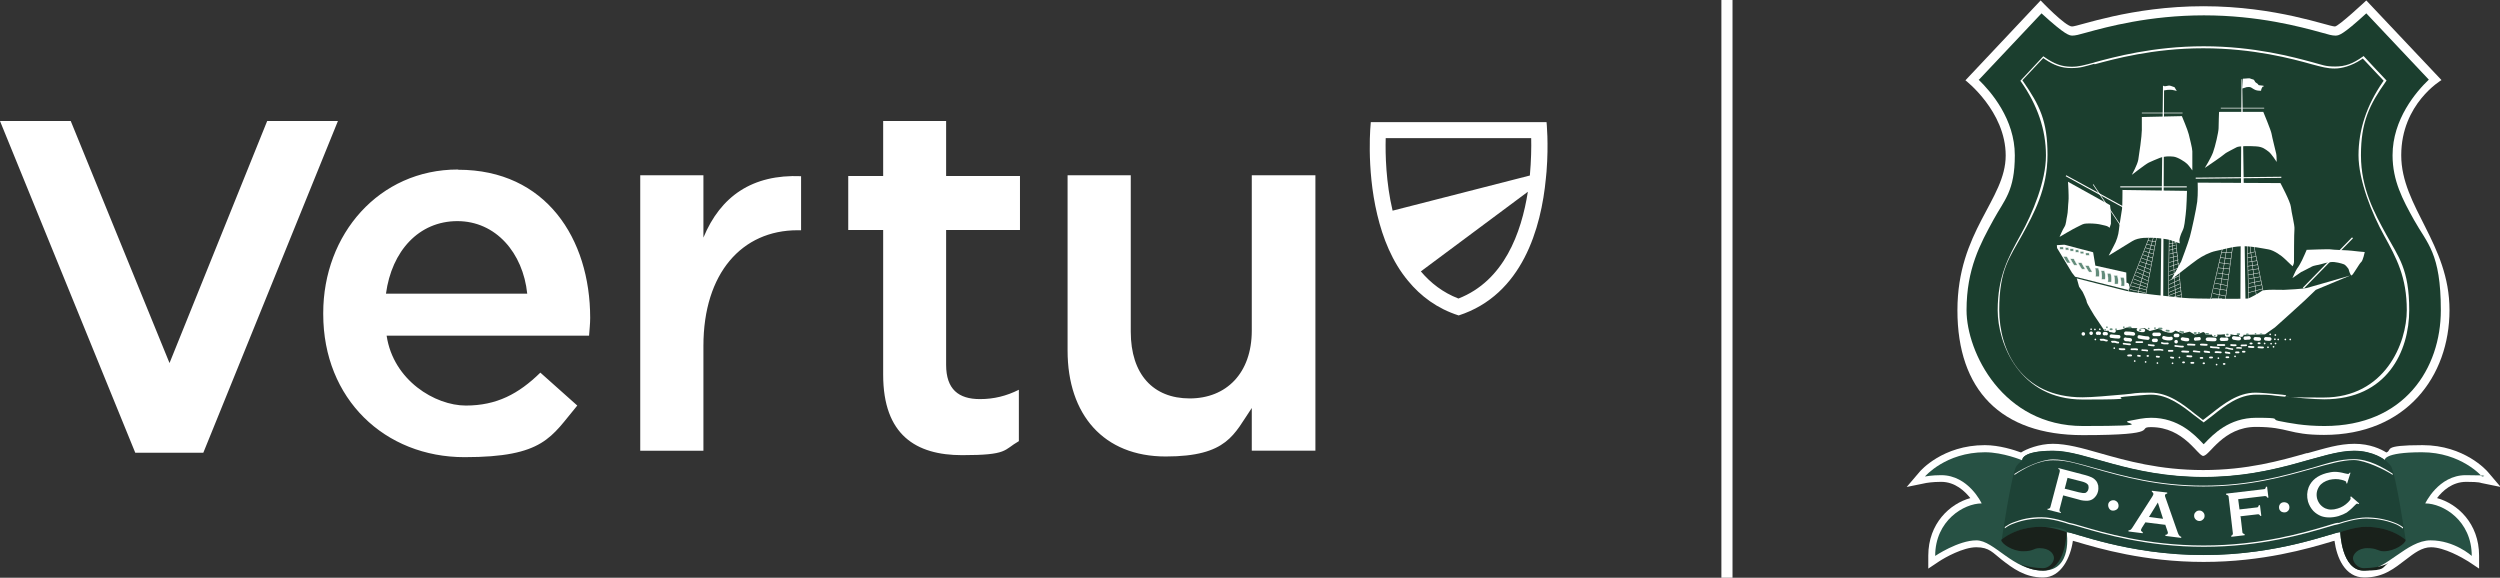 <?xml version="1.0" encoding="UTF-8"?>
<svg id="Layer_1" xmlns="http://www.w3.org/2000/svg" version="1.1" viewBox="0 0 1123.8 259.7">
  <rect x="0" y="0" width="1123.8" height="259.7" fill="#333333" stroke="none"/>
  <!-- Generator: Adobe Illustrator 29.3.1, SVG Export Plug-In . SVG Version: 2.1.0 Build 151)  -->
  <defs>
    <style>
      .st0, .st1 {
        fill: #fff;
      }

      .st0, .st2 {
        fill-rule: evenodd;
      }

      .st3 {
        stroke-miterlimit: 10;
        stroke-width: 5px;
      }

      .st3, .st4, .st5, .st6, .st7, .st8 {
        fill: none;
        stroke: #fff;
      }

      .st4 {
        stroke-width: .3px;
      }

      .st4, .st5, .st6, .st7 {
        stroke-miterlimit: 2.6;
      }

      .st5 {
        stroke-width: .2px;
      }

      .st6 {
        stroke-width: .5px;
      }

      .st9 {
        fill: #19211b;
      }

      .st7 {
        stroke-width: .6px;
      }

      .st10 {
        fill: #1d4236;
      }

      .st2 {
        fill: #638c7b;
      }

      .st8 {
        stroke-linejoin: round;
        stroke-width: .2px;
      }

      .st11 {
        fill: #1b3e2e;
      }

      .st12 {
        fill: #275144;
      }
    </style>
  </defs>
  <g>
    <path class="st1" d="M120.1,54.4l-43.9,108.8L31.8,54.4H0l60.8,149.1h30.6l60.5-149.1h-31.8ZM205.8,76.2c-35.4,0-60.5,29.1-60.5,64.5v.5c0,38.2,27.7,64.3,63.5,64.3s38.9-9.1,50.7-23.2l-16.6-14.8c-9.8,9.6-19.7,14.8-33.5,14.8s-32.6-11.3-35.6-31.4h91c.2-2.8.5-5.4.5-8,0-35.6-19.9-66.6-59.3-66.6ZM173.5,132c2.6-19.2,14.8-32.6,32.1-32.6s29.5,14.3,31.4,32.6h-63.5ZM316.2,106.7v-27.9h-28.4v123.8h28.4v-47.1c0-32.8,17.4-52,42.3-52h1.6v-24.3c-21.9-.9-36.2,9-43.9,27.6ZM562.7,148.6c0,19.2-11.5,30.5-27.9,30.5s-26.5-10.8-26.5-30v-70.3h-28.4v78.8c0,28.8,16.2,47.6,44.1,47.6s30.7-10.1,38.7-21.8v19.2h28.6v-123.8h-28.6v69.9ZM425.3,54.4h-28.3v24.7h-15.7v24.3h15.7v65c0,27.1,14.7,36.2,35.5,36.2s18.5-2.3,25.5-6.3v-23.1c-5.6,2.8-11.2,4.2-17.5,4.2-9.6,0-15.2-4.4-15.2-15.4v-60.6h33.2v-24.3h-33.2v-24.7Z"/>
    <path class="st1" d="M695.1,54.9h-78.9s-2.2,20.3,2.9,41.6c2.5,10.5,6.7,21.2,13.9,29.8,5.6,6.8,13,12.4,22.7,15.5,28.7-9.3,37.1-39.4,39.2-61.6.1-1.1.2-2.1.3-3.1,1-12.7,0-22.2,0-22.2ZM655.6,134.2c-7-2.7-12.5-7-16.9-12.2l48.1-35.8c-2.9,18.5-10.7,40-31.2,48ZM687.7,78.9l-61.7,15.8c-3-12.7-3.3-25.2-3.1-32.6h65.4c.1,4.2,0,10.2-.6,16.8Z"/>
  </g>
  <g>
    <path class="st1" d="M990.5,204.9c2.7,0,8.8-13,23.6-13s14.5,3.6,30.6,3.6c36.9,0,56.4-26.3,56.4-56.1s-21.7-46.4-21.7-69.6,18.1-33.8,18.1-33.8L1063.7.2s-12.5,11.7-14.1,11.7c-3,0-26.3-9.1-59.1-9.1s-56.1,9.1-59.1,9.1-14.1-11.7-14.1-11.7l-33.8,35.9s18.1,13.9,18.1,33.8-21.7,33.9-21.7,69.6,19.4,56.1,56.4,56.1,23.5-3.6,30.6-3.6c14.9,0,21,13,23.6,13Z"/>
    <path class="st11" d="M889.4,35.8c5.6,5.4,16.3,17.8,16.3,34s-4.7,20-9.6,29c-5.9,10.8-12.1,22-12.1,40.7s16.2,52,52.3,52,15.6-1.3,20.7-2.3c3.6-.7,6.7-1.4,10-1.4,12.2,0,19.4,7.5,23.2,11.5,0,0,.3.3.4.4.2-.2.4-.4.4-.4,3.8-4,11-11.5,23.2-11.5s6.4.6,10,1.4c5.1,1,11.4,2.3,20.7,2.3,36.1,0,52.3-26.1,52.3-52s-6.1-29.9-12.1-40.7c-5-9-9.6-17.5-9.6-29,0-16.2,10.6-28.6,16.3-34-4.4-4.7-23.8-25.3-28.1-29.8-10.8,9.9-12.4,10-13.9,10s-2.9-.4-6.4-1.4c-9.1-2.5-28.2-7.7-52.7-7.7s-43.6,5.2-52.7,7.7c-3.5,1-5.1,1.4-6.4,1.4s-3.1-.1-13.9-10c-4.3,4.5-23.6,25.1-28.1,29.8Z"/>
    <path class="st1" d="M941.4,28.1h0c-4.5,1.2-6.9,1.9-10.1,1.9-4.5,0-7.8-1.2-12.5-4.5,0,0-.2-.1-.3-.2-1,1.1-9.4,10-10.3,11,0,.1.2.3.2.3,7.5,10.6,11.3,21.8,11.3,33.3s-6,26-11.4,35.7c-5.6,10.1-10.3,18.8-10.3,33.9s10,40.1,38.2,40.1,12.1-.7,18.9-1.3c5.1-.4,9.8-.9,11.8-.9,7.7,0,14.1,5.1,19.2,9.1,0,0,3.5,2.6,4.5,3.4,0,0,.1-.1.1-.1l4.3-3.3c5.1-4.1,11.4-9.1,19.2-9.1s6.7.4,11.6.8c6.9.6,14.5,1.3,19,1.3,28.2,0,38.2-21.6,38.2-40.1s-4.8-23.8-10.3-33.9c-5.3-9.7-11.4-20.7-11.4-35.7s3.8-22.7,11.3-33.3c0,0,.1-.2.2-.3-1-1-9.3-9.9-10.3-11-.1,0-.3.2-.3.2-4.6,3.3-8,4.5-12.5,4.5s-5.6-.7-10.1-1.9c-8.5-2.3-26.3-7.2-49-7.2s-40.5,4.9-49,7.2ZM941.6,28.9h0c8.5-2.3,26.2-7.2,48.8-7.2s40.3,4.8,48.8,7.2c4.5,1.2,7,1.9,10.3,1.9s7.6-1.2,11.9-4l.7-.5,9.4,10-.5.7c-7.2,10.5-10.8,21.5-10.8,32.8s6.1,26.4,11.5,36.1c5.5,10,10.2,18.6,10.2,33.5s-9.8,39.3-37.4,39.3-12-.7-18.7-1.3c-5.3-.5-9.8-.9-11.9-.9-8,0-14.5,5.2-19.7,9.3,0,0-3.9,3-3.9,3l-3.9-3c-5.2-4.2-11.7-9.3-19.7-9.3s-6.5.4-11.7.8c-6.9.6-14.5,1.3-18.9,1.3-27.6,0-37.4-21.2-37.4-39.3s4.7-23.5,10.2-33.5c5.4-9.8,11.5-20.9,11.5-36.2s-3.6-22.3-10.8-32.8l-.5-.7,9.4-10,.7.5c4.3,2.9,7.7,4,11.9,4s5.8-.7,10.3-1.9Z"/>
    <path class="st1" d="M1036.9,203.7c-11.9,3.4-26.8,7.6-46.5,7.6s-34.5-4.2-46.5-7.6c-8-2.3-14.9-4.2-21.1-4.2s-12,2.4-14.3,3.9c-3-1.1-9.7-3.3-16.3-3.3-18.9,0-28.9,11.5-29.3,12l-5.8,6.8,8.8-1.8s2.7-.5,6.7-.5c6.3,0,10.6,4.2,13.1,7.3-9.1,2.5-18.9,11.3-18.9,25.9v5.8l4.8-3.2c2.7-1.8,10.9-6.4,16.8-6.4s7.5,2.6,11.4,5.6c4.9,3.8,10.4,8,18.6,8s12.4-9.2,13.4-16.5c.6.2,1.2.3,1.8.5,9.8,2.9,30.3,9,57,9s47.2-6.1,57-9c.6-.2,1.2-.4,1.8-.5,1,7.4,4.6,16.5,13.4,16.5s13.7-4.3,18.6-8c3.9-3,7.3-5.6,11.4-5.6,5.9,0,14.1,4.7,16.8,6.4l4.8,3.2v-5.8c0-14.6-9.8-23.4-18.9-25.9,2.4-3.2,6.8-7.3,13.1-7.3s6.6.5,6.7.5l8.8,1.8-5.8-6.8c-.4-.5-10.5-12-29.3-12s-13.3,2.2-16.3,3.3c-2.4-1.5-7.3-3.9-14.3-3.9s-13.1,2-21.1,4.2Z"/>
    <path class="st12" d="M990.5,249.5c34.2,0,58.4-10.3,61.5-10.3,0,0,.5,17.3,10.6,17.3s19.2-13.6,30-13.6,18.5,7,18.5,7c0-16-13-23.6-20.9-23.6,0,0,5.9-12.7,18.2-12.7s7.3.6,7.3.6c0,0-9.3-10.9-27-10.9s-16.7,3.6-16.7,3.6c0,0-5-4.2-13.9-4.2-14.5,0-34.3,11.8-67.6,11.8s-53.1-11.8-67.6-11.8-13.9,4.2-13.9,4.2c0,0-8.6-3.6-16.7-3.6-17.7,0-27,10.9-27,10.9,0,0,3-.6,7.3-.6,12.3,0,18.2,12.7,18.2,12.7-8,0-20.9,7.7-20.9,23.6,0,0,10.4-7,18.5-7s16.5,13.6,30,13.6,10.6-17.3,10.6-17.3c3.1,0,27.4,10.3,61.5,10.3Z"/>
    <path class="st10" d="M990.5,249.5c34.2,0,58.4-10.3,61.5-10.3,0,0,6.6-2.4,11.4-2.4,11.8,0,18,5.9,18,5.9,0,0-4.3-29.2-6.6-33.2-1.4-1.7-2.7-2.7-2.7-2.7,0,0-5-4.2-13.9-4.2-14.5,0-34.3,11.8-67.6,11.8s-53.1-11.8-67.6-11.8-13.9,4.2-13.9,4.2c0,0-1.3,1-2.7,2.7-2.3,4-6.6,33.2-6.6,33.2,0,0,6.1-5.9,18-5.9s11.4,2.4,11.4,2.4c3.1,0,27.4,10.3,61.5,10.3Z"/>
    <path class="st1" d="M1038.9,210.4h0c-12.4,3.5-27.8,7.9-48.4,7.9s-36-4.4-48.4-7.8c-7.9-2.2-14-4-19.2-4s-13,3.7-17.3,6.5c0,.1,0,.3-.2.6,4.4-3,10.9-6.7,17.5-6.7s11.3,1.7,19.1,3.9c12.4,3.5,27.8,7.9,48.5,7.9s36.1-4.4,48.5-7.9c7.8-2.2,14-4,19.1-4s14.4,4.6,17.5,6.7c0-.3-.1-.5-.1-.6-4.3-2.8-10.7-6.5-17.3-6.5s-11.4,1.7-19.2,4Z"/>
    <path class="st1" d="M1051,235h0s0,0,0,0c-1.1.1-2.6.6-5.5,1.5-9.5,2.8-29.2,8.7-54.9,8.7s-45.4-5.9-54.9-8.7c-2.9-.9-4.5-1.3-5.7-1.5-.8-.3-7.2-2.5-12.3-2.5s-8.7.8-12.6,2.3c-1.4.5-2.6,1.2-3.9,2.1,0,.1,0,.3,0,.6,1.3-1,2.6-1.7,4.1-2.2,3.9-1.5,8.1-2.2,12.5-2.2s10.6,1.9,12.2,2.5c1.2.2,2.7.6,5.7,1.5,9.5,2.8,29.3,8.7,55,8.7s45.5-5.9,55-8.7c2.9-.9,4.5-1.3,5.6-1.5,2.7-.9,8-2.5,12.3-2.5s8.6.7,12.5,2.2c1.5.5,2.8,1.3,4.1,2.3,0-.3,0-.5,0-.6-1.2-.9-2.5-1.6-3.9-2.1-3.9-1.5-8.2-2.3-12.6-2.3s-10.7,1.9-12.4,2.5Z"/>
    <path class="st9" d="M899.6,242.7c0,1.6,4.9,5.1,9.8,5.1s4.6-1.4,7.4-1.4c4.5,0,6.5,2.5,6.5,4.5s-2.3,4.5-4.9,4.5-8.3-.6-11.1-2.3c3.2,1.9,6.7,3.4,11.1,3.4,10.2,0,10.6-17.3,10.6-17.3,0,0-6.6-2.4-11.4-2.4-11.8,0-18,5.9-18,5.9Z"/>
    <path class="st9" d="M1063.4,236.8c-4.8,0-11.4,2.4-11.4,2.4,0,0,.5,17.3,10.6,17.3s7.9-1.4,11.1-3.4c-2.8,1.7-8,2.3-11.1,2.3s-4.9-2.9-4.9-4.5,2-4.5,6.5-4.5,4.5,1.4,7.4,1.4c4.9,0,9.8-3.5,9.8-5.1,0,0-6.1-5.9-18-5.9Z"/>
    <g>
      <path class="st1" d="M927.4,222.8l-1.6,6.2c0,.3,0,.5,0,.7,0,.2.3.4.6.5v.4c-.1,0-6-1.5-6-1.5v-.4c.5,0,.7,0,.9-.2.2-.1.3-.3.4-.6l4.2-15.9c0-.3,0-.5,0-.7,0-.2-.3-.4-.6-.5v-.4c.1,0,11.8,3.1,11.8,3.1,1.4.4,2.4.7,3.2,1.1.8.4,1.4.9,1.9,1.5.5.6.8,1.4,1,2.2.1.9.1,1.8-.1,2.6-.3,1.3-1,2.3-1.9,3.1-.8.7-1.7,1-2.8,1.1-1.1,0-2.5,0-4.2-.6l-6.7-1.8ZM928.2,219.7l6.3,1.6c1.2.3,2.2.4,2.7.3.4,0,.7-.3,1-.6.3-.3.5-.7.6-1.2.1-.5.1-.9,0-1.3,0-.4-.3-.8-.6-1-.4-.4-1.3-.8-2.5-1.1l-6.3-1.6-1.3,5Z"/>
      <path class="st1" d="M950.5,224.9c.6.2,1.1.5,1.5,1.1.3.6.4,1.1.3,1.8-.1.6-.5,1.1-1.1,1.4-.6.3-1.1.4-1.8.3-.6-.1-1.1-.5-1.4-1.1-.3-.6-.4-1.1-.3-1.8.1-.6.5-1.1,1-1.4.5-.3,1.1-.4,1.8-.3Z"/>
      <path class="st1" d="M973.2,235.9l-8.8-1.1-1.6,2.5c-.2.4-.3.6-.4.9,0,.4.2.7.8,1v.5c0,0-6.4-.8-6.4-.8v-.5c.4,0,.7-.1,1-.3.2-.2.5-.5.8-1l8.9-13.9c.3-.4.4-.8.5-1.1,0-.4-.2-.8-.7-1v-.5c0,0,6.9.8,6.9.8v.5c-.6,0-.9.3-1,.7,0,.3,0,.6.2,1l5.5,15.7c.2.7.5,1.1.7,1.4.2.3.5.5.9.6v.5c0,0-7.1-.9-7.1-.9v-.5c.7,0,1-.3,1.1-.8,0-.2,0-.5-.2-.9l-1-2.9ZM972.3,233.1l-2.3-7.2-4,6.5,6.3.8Z"/>
      <path class="st1" d="M988.6,229.5c.7,0,1.2.2,1.7.7.5.5.7,1,.7,1.7,0,.6-.2,1.2-.7,1.6-.5.5-1,.7-1.6.7-.6,0-1.2-.2-1.7-.7-.5-.5-.7-1-.7-1.7,0-.6.2-1.2.7-1.6.4-.5,1-.7,1.7-.7Z"/>
      <path class="st1" d="M1007.2,232.3l.8,6.9c0,.3.1.5.3.6.2.1.4.2.7.3v.5c0,0-6,.7-6,.7v-.5c.3-.1.5-.3.6-.5.1-.2.2-.4.1-.7l-1.9-16.3c0-.3-.1-.5-.3-.6-.1-.1-.4-.2-.8-.3v-.5c0,0,17-2,17-2,.3,0,.5-.1.6-.3.1-.1.2-.4.3-.8h.5c0,0,.6,4.9.6,4.9h-.5c-.1-.3-.3-.5-.5-.6-.2-.1-.4-.1-.7-.1l-11.9,1.4.6,4.6,7.8-.9c.3,0,.5-.1.6-.3s.2-.4.3-.7h.5c0,0,.6,4.8.6,4.8h-.5c-.1-.3-.3-.5-.5-.6-.2-.1-.4-.2-.7-.1l-7.8.9Z"/>
      <path class="st1" d="M1026.3,225.8c.6-.1,1.2,0,1.8.3.5.3.9.8,1,1.5.1.6,0,1.2-.3,1.7-.4.5-.8.9-1.5,1-.6.1-1.2,0-1.8-.3-.5-.4-.9-.8-1-1.5-.1-.6,0-1.2.3-1.7.3-.5.8-.9,1.5-1Z"/>
      <path class="st1" d="M1056.8,223.1l3.7,3.2-.3.3c-.3-.2-.6-.2-.7-.2-.2,0-.6.4-1.2,1-1.3,1.4-2.5,2.3-3.4,3-1,.6-2.2,1.1-3.7,1.6-2.9.8-5.6.8-7.8,0-1.3-.5-2.5-1.3-3.5-2.3-1.1-1.2-1.9-2.6-2.4-4.2-.6-2.3-.5-4.4.3-6.5,1.3-3.1,3.9-5.2,7.9-6.3,1.5-.4,2.8-.6,3.9-.6,1.1,0,2.6.2,4.5.7.9.2,1.4.3,1.6.2.2,0,.3-.2.5-.5h.4c0,.1-1.5,4.8-1.5,4.8h-.4c0-.3,0-.4,0-.5,0-.3-.3-.5-.6-.6-.3-.2-.8-.3-1.5-.5-1.9-.5-3.7-.4-5.5,0-2.1.6-3.7,1.6-4.6,3-1.1,1.7-1.4,3.5-.9,5.5.6,2,1.8,3.4,3.6,4.3,1.6.7,3.4.8,5.6.1,1.8-.5,3.4-1.5,4.7-2.8.5-.5.8-.9,1-1.2.2-.3.2-.6.1-.8,0-.1,0-.2-.1-.3l.3-.4Z"/>
    </g>
    <g>
      <path class="st0" d="M962.6,52.6l18.2-.4s2.7,6.4,3.1,8.2c.4,1.8,1.6,6.2,1.6,7.6v8.6s-1.4-2-2.3-2.9c-1-1-4.3-3.1-6.2-3.3-1.9-.2-4.1-.2-6.2.6-2.1.8-3.3,1.4-4.9,2.1-1.6.8-7.6,5.5-7.6,5.5,0,0,2.5-4.5,2.9-6.8.4-2.3,1.6-10.7,1.6-13.3v-5.9"/>
      <path class="st0" d="M997.7,50.3h19.7s3.5,8.4,3.7,9.8c.2,1.4,2,8.4,2.1,9,.2.6.2,3.7.2,3.7,0,0-2.3-3.7-3.7-4.7-1.4-1-2.5-2.1-5.5-2.3-2.9-.2-7.8-.2-8.8.4-1,.6-4.7,2.3-5.5,3.1-.8.8-8.8,6.2-8.8,6.2,0,0,2.7-4.3,3.7-7,1-2.7,2.5-9.2,2.5-10.9s.2-7.2.2-7.2"/>
      <path class="st0" d="M954.2,85.4l28.9.4s-.2,8.2-.6,10.7c-.4,2.5-.4,5.3-1.4,7.2-1,2-1.4,3.7-1.4,4.3s.2,1.4.2,1.4c0,0-2.5-.8-4.1-1.4-1.6-.6-6.5-1.1-8.1-1.1s-6.2-.4-9.2,1.5c-1.6,1-10.6,6.5-10.6,6.5,0,0,1.2-2.2,2.3-4.4,1.2-2.1,2.1-4.9,2.3-7.2.2-2.3,1.2-7.8,1.4-9.4.2-1.6.2-8.6.2-8.6"/>
      <path class="st0" d="M987.8,82.1l37.3.2s4.5,8.4,4.7,10.7c.2,2.3,1.8,8.4,1.6,10-.2,1.6-.2,14.1-.2,14.8s-.6,1.9-.6,1.9c0,0-2.1-1.9-3.5-3.3-1.4-1.4-4.9-3.9-7.4-4.3-2.5-.4-7.8-1.6-12.3-1.4-4.5.2-8.4,1.6-11.3,2.1-2.9.6-6.1,2.3-8.4,3.9-2.3,1.6-11.7,9-11.7,9l4.5-8.2s3.1-8.2,3.9-11.1c.8-2.9,2.9-12.5,3.3-15.8.4-3.3.2-8.6.2-8.6"/>
      <path class="st0" d="M929.6,81.7l18.9,10.5s.4,2.9.4,4.3v4.1l-.6,1.8s-.8-.8-2-1c-1.2-.2-2.1-.6-4.1-.8-2-.2-4.3-.2-5.3,0-1,.2-2.5,1.2-3.5,1.6-1,.4-7.6,4.3-7.6,4.3,0,0,1.4-3.3,2.2-4.5.8-1.2.8-3.3,1.2-4.9.4-1.6.4-4.9.6-6.4.2-1.6,0-4.7,0-5.5s-.2-3.5-.2-3.5"/>
      <path class="st0" d="M1037,112.3s10.2-.4,10.7-.2c.6.2,8.2.4,9.4.6,1.2.2,5.9.6,5.9.6,0,0-.8,3.9-1.6,4.5-.8.6-3.7,5.9-4.3,6-.6.2-1.4-2.9-1.4-2.9,0,0-1.2-1.8-2.1-2.1-1-.4-3.9-1.2-5.7-1-1.8.2-3.5.6-4.7,1-1.2.4-2.9.4-4.3,1.2-1.4.8-4.5,2.3-4.5,2.3l-3.9,2.7s1.4-3.3,2.1-4.3c.8-1,1.6-2.5,2.2-3.7.6-1.2,2.1-4.7,2.1-4.7"/>
      <path class="st4" d="M998.3,48.6,998.3,48.6h19.5M962.8,50.8h18.3"/>
      <path class="st6" d="M928.7,79,928.7,79l26.7,14.6M987,80.1l38.5-.4M953.1,84h29.9"/>
      <path class="st7" d="M1035.4,129.5,1035.4,129.5l22.1-22.6"/>
      <polyline class="st0" points="1007.9 35.6 1007.6 35.6 1007.1 136.1 1009.4 135.8 1007.9 35.6"/>
      <polyline class="st0" points="972.3 38.6 971.2 136.7 972.4 136.9 972.8 38.6 972.3 38.6"/>
      <path class="st0" d="M978.5,40.9s-1.7-.5-2.1-.5-1.7-.1-2.1,0c-.4.1-1.9.3-1.9.3v-2.1c.1,0,.5.3,1.3.1.8-.1,1.3-.4,2.1-.1.8.3,1.7.6,1.7.6l1,1.7"/>
      <path class="st0" d="M1016.3,40.8s-1.6,0-2.3-.3c-.8-.3-1.8-1-1.8-1,0,0-.5-.4-1.3-.4s-1.3.1-1.7.3c-.4.1-1.3.4-1.3.4l.3-4.4s.4-.1,1.3-.1,1.6-.3,2.3.1c.8.4,1.2.1,1.6.8.4.6.1.6,1.2,1.3,1,.6,0,.8,1.7.9,1.7.1,1.6.4,1,.5-.5.1-.9,1.6-.9,1.6v.4"/>
      <path class="st0" d="M933.4,125.1s18.4,4.7,22.6,5.7c4.2,1,20.8,2.6,25.5,3.1,4.7.5,27.6.5,28.9.3,1.3-.3,5.2-2.6,6.3-3.4,1-.8,8.3-.5,9.9-.5s8.9-.5,10.2-.8c1.3-.3,19.8-5.7,19.8-5.7l-15.6,6.5s-3.6,3.4-4.9,4.7c-1.3,1.3-13.5,12.2-13.5,12.2l-4.4,3.1-13.8.3-2.6-.5-3.4.3h-6.8s-.8-1.6-1.6-1c-.8.5-3.4,1-3.4,1l-2.3-1.3-3.4.8-3.1-1.3s-.8,1-2.1,1-3.4-.8-3.4-.8c0,0-1.6-1.3-2.3-1-.8.3-3.6,1-3.6,1l-2.3-1.3h-5.7s-1.3-.3-2.1-.3-1.8.8-3.1,1c-1.3.3-4.2.3-4.2.3l-2.9.3-4.7-7s-3.4-5.5-3.4-6.2-1.8-4.4-1.8-4.4l-1.6-2.3-1-3.6"/>
      <polyline class="st0" points="924.6 110.2 924.7 111.5 931.4 122.6 932.8 124.4 956.8 130.4 957.2 129.1 957.1 127.9 956.6 127.2 955.9 127.1 955.8 122.5 941.9 119.4 940.9 113.4 928 110 924.6 110.2"/>
      <path class="st2" d="M927.5,111c0,.4,0,.7.1,1.1h-1.6c-.1-.3-.1-.7-.1-1.1h1.6"/>
      <path class="st8" d="M927.5,111c0,.4,0,.7.1,1.1h-1.6c-.1-.3-.1-.7-.1-1.1h1.6Z"/>
      <path class="st2" d="M929.9,111.3c0,.4,0,.7.2,1.1h-1.6c-.1-.3-.1-.7-.2-1.1h1.6"/>
      <path class="st8" d="M929.9,111.3c0,.4,0,.7.2,1.1h-1.6c-.1-.3-.1-.7-.2-1.1h1.6Z"/>
      <path class="st2" d="M932.1,111.8c0,.4,0,.7.1,1.1h-1.6c-.1-.3-.1-.7-.1-1.1h1.6"/>
      <path class="st8" d="M932.1,111.8c0,.4,0,.7.1,1.1h-1.6c-.1-.3-.1-.7-.1-1.1h1.6Z"/>
      <path class="st2" d="M934.4,112.3c0,.4,0,.7.2,1.1h-1.6c-.1-.3-.1-.7-.1-1.1h1.6"/>
      <path class="st8" d="M934.4,112.3c0,.4,0,.7.2,1.1h-1.6c-.1-.3-.1-.7-.1-1.1h1.6Z"/>
      <path class="st2" d="M936.7,113c0,.4,0,.7.1,1.1h-1.6c-.1-.3-.2-.7-.2-1.1h1.6"/>
      <path class="st8" d="M936.7,113c0,.4,0,.7.1,1.1h-1.6c-.1-.3-.2-.7-.2-1.1h1.6Z"/>
      <path class="st2" d="M939.1,113.7c0,.4,0,.7.2,1.1h-1.6c-.1-.3-.2-.7-.2-1.1h1.6"/>
      <path class="st8" d="M939.1,113.7c0,.4,0,.7.2,1.1h-1.6c-.1-.3-.2-.7-.2-1.1h1.6Z"/>
      <path class="st2" d="M943.3,120.5c.4,1.3.5,2.6.3,3.9h-1.6c.2-1.3.1-2.7-.3-3.9h1.6"/>
      <path class="st8" d="M943.3,120.5c.4,1.3.5,2.6.3,3.9h-1.6c.2-1.3.1-2.7-.3-3.9h1.6Z"/>
      <path class="st2" d="M946,121.7c.4,1.3.5,2.6.3,3.9h-1.6c.2-1.3.1-2.7-.3-3.9h1.6"/>
      <path class="st8" d="M946,121.7c.4,1.3.5,2.6.3,3.9h-1.6c.2-1.3.1-2.7-.3-3.9h1.6Z"/>
      <path class="st2" d="M948.8,122.9c.4,1.3.5,2.6.3,3.9h-1.6c.2-1.3.1-2.7-.3-3.9h1.6"/>
      <path class="st8" d="M948.8,122.9c.4,1.3.5,2.6.3,3.9h-1.6c.2-1.3.1-2.7-.3-3.9h1.6Z"/>
      <path class="st2" d="M951.8,123.8c.4,1.3.5,2.6.3,3.9h-1.6c.2-1.3.1-2.7-.3-3.9h1.6"/>
      <path class="st8" d="M951.8,123.8c.4,1.3.5,2.6.3,3.9h-1.6c.2-1.3.1-2.7-.3-3.9h1.6Z"/>
      <path class="st2" d="M954.7,124.7c.4,1.3.5,2.6.3,3.9h-1.6c.2-1.3.1-2.7-.3-3.9h1.6"/>
      <path class="st8" d="M954.7,124.7c.4,1.3.5,2.6.3,3.9h-1.6c.2-1.3.1-2.7-.3-3.9h1.6Z"/>
      <path class="st2" d="M929,115.2l.3.4c.4.8.8,1.5,1.3,2.3l.2.3h-1.6c-.5-.8-1.1-1.6-1.5-2.5l-.3-.4h1.6"/>
      <path class="st8" d="M929,115.2l.3.4c.4.8.8,1.5,1.3,2.3l.2.3h-1.6c-.5-.8-1.1-1.6-1.5-2.5l-.3-.4h1.6Z"/>
      <path class="st2" d="M932.1,116.2l.3.4c.4.8.8,1.5,1.3,2.3v.3c.1,0-1.4,0-1.4,0-.5-.8-1.1-1.6-1.5-2.5l-.3-.4h1.6"/>
      <path class="st8" d="M932.1,116.2l.3.4c.4.8.8,1.5,1.3,2.3v.3c.1,0-1.4,0-1.4,0-.5-.8-1.1-1.6-1.5-2.5l-.3-.4h1.6Z"/>
      <path class="st2" d="M935.6,118l.3.4c.4.8.8,1.5,1.3,2.3l.2.3h-1.6c-.5-.8-1.1-1.6-1.5-2.5l-.3-.4h1.6"/>
      <path class="st8" d="M935.6,118l.3.4c.4.8.8,1.5,1.3,2.3l.2.3h-1.6c-.5-.8-1.1-1.6-1.5-2.5l-.3-.4h1.6Z"/>
      <path class="st2" d="M938.8,119.3l.3.4c.4.8.8,1.5,1.3,2.3v.3c.1,0-1.4,0-1.4,0-.5-.8-1.1-1.6-1.5-2.5l-.3-.4h1.6"/>
      <path class="st8" d="M938.8,119.3l.3.4c.4.8.8,1.5,1.3,2.3v.3c.1,0-1.4,0-1.4,0-.5-.8-1.1-1.6-1.5-2.5l-.3-.4h1.6Z"/>
      <path class="st0" d="M949.1,151.9c1.1.2,2.2.3,3.3.3.4,0,.8-.3.8-.8s-.3-.8-.8-.8c-1.1,0-2.2-.2-3.3-.3-.4,0-.8.3-.8.8s.3.8.8.8"/>
      <path class="st0" d="M955.6,150.7c1.1,0,2.2,0,3.3.2.4,0,.8-.2.9-.7,0-.4-.3-.8-.7-.9-1.2-.2-2.3-.3-3.5-.3-.4,0-.8.3-.8.8s.3.8.8.8"/>
      <path class="st0" d="M961.4,152.2c1.4.3,2.7.5,4.1.6.4,0,.8-.3.8-.8,0-.4-.4-.8-.8-.8-1.2,0-2.4-.3-3.6-.5-.4-.1-.9,0-1,.5-.1.4,0,.9.5,1"/>
      <path class="st0" d="M968.3,151.1h2.3c.4,0,.8-.4.8-.8s-.4-.8-.8-.8h-2.3c-.4,0-.8.3-.8.8s.4.8.8.8"/>
      <path class="st0" d="M972.4,152.6c1.2.4,2.6.6,3.8.3.4-.1.6-.6.5-1-.1-.4-.6-.7-1-.5-.9.1-1.8,0-2.7-.3-.4-.2-.9,0-1,.4-.2.4,0,.9.4,1"/>
      <path class="st0" d="M977.9,151.6h1c.4,0,.8-.3.8-.8s-.3-.8-.8-.8h-1c-.4,0-.8.3-.8.8s.4.8.8.8"/>
      <path class="st0" d="M980.9,153.1c.8.2,1.7.4,2.5.3.4,0,.8-.4.7-.8,0-.4-.4-.7-.8-.7-.7,0-1.4-.2-2.1-.3-.4,0-.8.2-.9.6s.2.8.6.9"/>
      <path class="st0" d="M987,153.1c.5,0,1,0,1.6-.1.4,0,.8-.4.7-.8,0-.4-.4-.8-.8-.7-.5,0-1,.2-1.5.1-.4,0-.8.3-.8.8s.3.8.8.8"/>
      <path class="st0" d="M992.3,153.3c1.1,0,2.2.2,3.3.1.4,0,.8-.3.8-.8s-.3-.8-.8-.8c-1.1,0-2.2-.2-3.3-.1-.4,0-.8.4-.8.8s.4.8.8.8"/>
      <path class="st0" d="M998.6,153.3c.8,0,1.7,0,2.5-.1.4,0,.7-.5.6-.9,0-.4-.5-.7-.9-.6-.7.2-1.5,0-2.2,0-.4,0-.8.4-.8.8s.4.8.8.8"/>
      <path class="st0" d="M1003.9,152.7c.9.1,1.8.4,2.7.3.4,0,.8-.4.8-.8,0-.4-.4-.8-.8-.8-.8,0-1.6-.2-2.4-.3-.4,0-.8.2-.9.7,0,.4.2.8.7.9"/>
      <path class="st0" d="M1009.3,152.8c.6,0,1.2-.2,1.7-.1.4,0,.8-.4.8-.8,0-.4-.4-.8-.8-.8-.6,0-1.1.2-1.7.1-.4,0-.8.3-.8.8s.3.8.8.8"/>
      <path class="st0" d="M1013.8,153.1c.6,0,1.2.2,1.8.1.4,0,.8-.3.8-.8,0-.4-.4-.8-.8-.8-.6,0-1.2-.1-1.8-.1-.4,0-.8.3-.8.8s.4.8.8.8"/>
      <path class="st0" d="M1018.5,153.1c.6,0,1.2.2,1.8.1.4,0,.8-.3.8-.8,0-.4-.3-.8-.8-.8-.6,0-1.2-.1-1.8-.1-.4,0-.8.4-.8.8s.4.8.8.8"/>
      <path class="st0" d="M994.8,151.2c.3,0,.7.2,1.1.3.4,0,.8-.2.9-.6,0-.4-.2-.8-.6-.9-.4,0-.7-.2-1-.3-.4,0-.8.2-.9.6,0,.4.2.8.6.9"/>
      <path class="st0" d="M1000.9,151.4h1c.4,0,.8-.3.8-.8s-.3-.8-.8-.8h-1c-.4,0-.8.4-.8.8s.4.8.8.8"/>
      <path class="st0" d="M1007.2,151.4h.5c.4,0,.8-.3.8-.8s-.3-.8-.8-.8h-.5c-.4,0-.8.4-.8.8s.3.8.8.8"/>
      <path class="st0" d="M961,148.9c.8.3,1.6.5,2.5.4.4,0,.8-.4.8-.8s-.4-.8-.8-.8c-.7,0-1.4-.1-2-.3-.4-.1-.8,0-1,.5-.1.4,0,.8.5,1"/>
      <path class="st0" d="M948.7,149.3c.5,0,1.1.3,1.6.3.4,0,.8-.3.8-.8,0-.4-.3-.8-.8-.8-.6,0-1.1-.3-1.7-.3-.4,0-.8.4-.8.8s.4.8.8.8"/>
      <path class="st0" d="M946.1,150.7h.4c.4.2.9,0,1-.4.1-.4,0-.9-.5-1-.3-.1-.6-.1-1-.1-.4,0-.8.3-.8.8s.4.8.8.8"/>
      <path class="st0" d="M943,150.5h.4c.4.2.9,0,1-.4.1-.4,0-.9-.5-1-.3-.1-.6-.1-1-.1-.4,0-.8.4-.8.8s.4.8.8.8"/>
      <path class="st0" d="M955.1,153.3c.8.2,1.6,0,2.4.3.4,0,.8-.2.9-.7,0-.4-.2-.8-.7-.9-.7-.2-1.5,0-2.2-.3-.4,0-.8.2-.9.6,0,.4.2.8.6.9"/>
      <path class="st0" d="M968.1,153.8h1.1c.4,0,.8-.3.8-.8s-.3-.8-.8-.8h-1.1c-.4,0-.8.4-.8.8s.4.8.8.8"/>
      <path class="st0" d="M977.4,153.6c0,.4.4.8.8.8s.8-.3.8-.8-.3-.8-.8-.8-.8.4-.8.8"/>
      <path class="st0" d="M939.2,149.8c0,.4.4.8.8.8s.8-.3.8-.8-.3-.8-.8-.8-.8.4-.8.8"/>
      <path class="st0" d="M935.7,150.1c0,.4.3.8.8.8s.8-.4.8-.8-.3-.8-.8-.8-.8.4-.8.8"/>
      <path class="st0" d="M949.4,154.1c.5,0,1-.1,1.4,0,.5.2.9.3,1.4.3.2,0,.4-.2.4-.4,0-.2-.1-.4-.4-.4-.5,0-.9-.3-1.4-.4-.5,0-.9,0-1.4,0s-.4.2-.4.4.2.4.4.4"/>
      <path class="st0" d="M944.3,153.2c.5,0,1-.1,1.4,0,.5.2.9.3,1.4.3.2,0,.4-.2.4-.4,0-.2-.1-.4-.4-.4-.5,0-.9-.3-1.4-.4-.5,0-.9,0-1.4,0s-.4.2-.4.4.2.4.4.4"/>
      <path class="st0" d="M954.6,154.9c1,0,1.9.3,2.9.3.2,0,.4-.2.4-.4,0-.2-.2-.4-.4-.4-1,0-1.9-.2-2.9-.3-.2,0-.4.2-.4.4s.2.4.4.4"/>
      <path class="st0" d="M960.3,154.2h2.7c.2,0,.4-.2.4-.4s-.2-.4-.4-.4h-2.7c-.2,0-.4.2-.4.4s.2.4.4.4"/>
      <path class="st0" d="M965.7,155.4c.8.2,1.7.2,2.5.3.2,0,.4-.2.4-.4,0-.2-.2-.4-.4-.4-.8,0-1.5-.1-2.2-.2-.2,0-.4,0-.5.2,0,.2,0,.4.2.5"/>
      <path class="st0" d="M971.6,154.5c.9.4,1.9.3,2.9.3.2,0,.4-.2.4-.4s-.2-.4-.4-.4c-.9,0-1.8.2-2.6-.2-.2,0-.4,0-.5.2,0,.2,0,.4.2.5"/>
      <path class="st0" d="M977.8,155.9c1.2,0,2.3.4,3.5.3.2,0,.4-.2.4-.4s-.2-.4-.4-.4c-1.2.1-2.3-.2-3.5-.3-.2,0-.4.2-.4.4s.2.4.4.4"/>
      <path class="st0" d="M983.6,155.3c1,0,2,0,2.9.1.2,0,.4-.2.4-.4,0-.2-.2-.4-.4-.4-1,0-2-.2-3-.1-.2,0-.4.2-.4.4s.2.4.4.4"/>
      <path class="st0" d="M989.3,155.3c.9,0,1.8.2,2.7.1.2,0,.4-.2.4-.4s-.2-.4-.4-.4c-.9,0-1.8-.2-2.7-.1-.2,0-.4.2-.4.4s.2.4.4.4"/>
      <path class="st0" d="M993.8,156.4c1.2.3,2.4,0,3.5.4.2,0,.4,0,.5-.3,0-.2,0-.4-.3-.5-1.2-.3-2.4-.1-3.6-.4-.2,0-.4,0-.5.3,0,.2.1.4.3.5"/>
      <path class="st0" d="M996.9,155.5h3c.2,0,.4-.2.4-.4s-.2-.4-.4-.4h-3c-.2,0-.4.2-.4.4s.2.4.4.4"/>
      <path class="st0" d="M1000.7,156.7c.4,0,.7.2,1,.3.6.1,1.2.2,1.8.3.2,0,.4-.1.4-.3,0-.2-.1-.4-.3-.4-1,0-1.9-.4-2.9-.5-.2,0-.4.2-.4.4s.2.4.4.4"/>
      <path class="st0" d="M1002.9,155.5c.7.1,1.4.2,2.1.1.2,0,.4-.2.4-.4s-.2-.4-.4-.4c-.7,0-1.4,0-2.1-.1-.2,0-.4.2-.4.4s.2.4.4.4"/>
      <path class="st0" d="M1005.6,156.7c.6,0,1.2,0,1.8.1.2,0,.4-.1.4-.3,0-.2-.1-.4-.3-.4-.6-.1-1.3-.1-1.9-.1-.2,0-.4.2-.4.4s.2.4.4.4"/>
      <path class="st0" d="M1007.7,155.7c.6-.2,1.3,0,2-.1.2,0,.4-.2.4-.4,0-.2-.2-.4-.4-.4-.7.2-1.5,0-2.2.1-.2,0-.3.3-.3.5,0,.2.3.3.5.3"/>
      <path class="st0" d="M1010.9,156.3c.7,0,1.4.2,2.1.1.2,0,.4-.2.4-.4s-.2-.4-.4-.4c-.7,0-1.4-.1-2.1-.1-.2,0-.4.2-.4.4s.2.4.4.4"/>
      <path class="st0" d="M1015.2,156.5c.7,0,1.4.2,2.1.1.2,0,.4-.2.4-.4s-.2-.4-.4-.4c-.7,0-1.4-.1-2.1-.1-.2,0-.4.2-.4.4s.2.4.4.4"/>
      <path class="st0" d="M1011.6,154.8h.6c.2,0,.4-.2.4-.4s-.2-.4-.4-.4h-.6c-.2,0-.4.2-.4.4s.2.4.4.4"/>
      <path class="st0" d="M1015.2,154.7h.6c.2,0,.4-.2.4-.4s-.2-.4-.4-.4h-.6c-.2,0-.4.2-.4.4s.2.4.4.4"/>
      <path class="st0" d="M952.8,157.3c.7.2,1.5.1,2.2.1.2,0,.4-.2.4-.4s-.2-.4-.4-.4c-.7,0-1.4,0-2.1-.1-.2,0-.4,0-.5.3,0,.2.1.4.3.4"/>
      <path class="st0" d="M958.1,157.4c.8,0,1.7-.1,2.5.1.2,0,.4,0,.5-.3,0-.2,0-.4-.3-.5-.9-.3-1.8,0-2.7-.1-.2,0-.4.2-.4.4s.2.4.4.4"/>
      <path class="st0" d="M962.9,157.7c.8.2,1.5,0,2.3.3.2,0,.4-.1.4-.4,0-.2-.1-.4-.4-.4-.7-.2-1.5,0-2.1-.2-.2,0-.4,0-.5.3,0,.2,0,.4.3.5"/>
      <path class="st0" d="M968.5,157.6c1.2,0,2.4-.2,3.6.1.2,0,.4-.1.4-.3,0-.2-.1-.4-.4-.4-1.2-.3-2.4-.2-3.7-.1-.2,0-.4.2-.4.4s.2.4.4.4"/>
      <path class="st0" d="M974.9,158.1h1.7c.2,0,.4-.2.4-.4s-.2-.4-.4-.4h-1.7c-.2,0-.4.2-.4.4s.2.4.4.4"/>
      <path class="st0" d="M980.9,158.4c1,0,1.9.2,2.8.1.2,0,.4-.2.4-.4,0-.2-.2-.4-.4-.4-.9,0-1.9-.2-2.8-.1-.2,0-.4.2-.4.4s.2.4.4.4"/>
      <path class="st0" d="M986.2,158.3c.9,0,1.7.2,2.5.2.2,0,.4-.1.4-.3,0-.2-.2-.4-.4-.4-.9,0-1.7-.3-2.6-.3-.2,0-.4.2-.4.4s.2.4.4.4"/>
      <path class="st0" d="M990.9,158.5c.7,0,1.4.1,2.1.2.2,0,.4,0,.5-.3,0-.2-.1-.4-.3-.5-.7-.1-1.5-.3-2.2-.3-.2,0-.4.2-.4.4s.2.4.4.4"/>
      <path class="st0" d="M996,158.7c.8,0,1.6,0,2.3.1.2,0,.4-.2.4-.4,0-.2-.2-.4-.4-.4-.8,0-1.6-.2-2.4-.1-.2,0-.4.2-.4.4s.2.4.4.4"/>
      <path class="st0" d="M1000.4,158.9c.6,0,1.1.1,1.7.2.2,0,.4,0,.5-.3,0-.2-.1-.4-.3-.5-.6-.1-1.2-.2-1.8-.3-.2,0-.4.1-.4.4,0,.2.1.4.4.4"/>
      <path class="st0" d="M1005.1,158.8h1.2c.2,0,.4-.2.4-.4s-.2-.4-.4-.4h-1.2c-.2,0-.4.2-.4.4s.2.4.4.4"/>
      <path class="st0" d="M1008.2,158.5h.8c.2,0,.4-.2.4-.4s-.2-.4-.4-.4h-.8c-.2,0-.4.2-.4.4s.2.4.4.4"/>
      <path class="st0" d="M956.6,160.2c.4,0,.9,0,1.3,0,.2,0,.4,0,.5-.3,0-.2,0-.4-.3-.5-.5-.2-1,0-1.5,0-.2,0-.4.2-.4.4s.2.4.4.4"/>
      <path class="st0" d="M961.1,160.3c.3,0,.6.1.8.1.2,0,.4-.1.4-.4,0-.2-.1-.4-.4-.4-.3,0-.5,0-.7-.1-.2,0-.4,0-.5.3,0,.2,0,.4.3.5"/>
      <path class="st0" d="M965.3,160.4h.3c.2,0,.4-.2.4-.4s-.2-.4-.4-.4h-.3c-.2,0-.4.2-.4.4s.2.4.4.4"/>
      <path class="st0" d="M969.5,160.7c.3,0,.7.1,1,.1.2,0,.4-.2.4-.4,0-.2-.1-.4-.4-.4-.3,0-.6,0-.9-.1-.2,0-.4,0-.5.3,0,.2,0,.4.3.5"/>
      <path class="st0" d="M975.7,161c.4.2.8.2,1.2.2s.4-.2.4-.4-.2-.4-.4-.4c-.3,0-.6,0-.9-.1-.2,0-.4,0-.5.2,0,.2,0,.4.2.5"/>
      <path class="st0" d="M979.3,160.7c0,.2.2.4.4.4s.4-.2.4-.4-.2-.4-.4-.4-.4.2-.4.4"/>
      <path class="st0" d="M983.2,160.5c.6,0,1.2.2,1.9.1.2,0,.4-.2.4-.4s-.2-.4-.4-.4c-.6,0-1.2-.1-1.9-.1-.2,0-.4.2-.4.4s.2.4.4.4"/>
      <path class="st0" d="M989.2,161.3c.2,0,.5,0,.7,0,.2,0,.4,0,.5-.3,0-.2,0-.4-.3-.5-.3,0-.6-.1-.9,0-.2,0-.4.2-.4.4s.2.4.4.4"/>
      <path class="st0" d="M993.4,161.1h1c.2,0,.4-.2.4-.4s-.2-.4-.4-.4h-1c-.2,0-.4.2-.4.4s.2.4.4.4"/>
      <path class="st0" d="M996.8,161c0,.2.2.4.4.4s.4-.2.4-.4-.2-.4-.4-.4-.4.2-.4.4"/>
      <path class="st0" d="M1000.8,161h.9c.2,0,.4-.2.4-.4s-.2-.4-.4-.4h-.9c-.2,0-.4.2-.4.4s.2.4.4.4"/>
      <path class="st0" d="M1004.3,160.2c0,.2.2.4.4.4s.4-.2.4-.4-.2-.4-.4-.4-.4.2-.4.4"/>
      <path class="st0" d="M1020.5,154.5c0,.2.2.4.4.4s.4-.2.4-.4-.2-.4-.4-.4-.4.2-.4.4"/>
      <path class="st0" d="M1022.5,154.4c0,.2.2.4.4.4s.4-.2.4-.4-.2-.4-.4-.4-.4.2-.4.4"/>
      <path class="st0" d="M1029.1,152.6c0,.2.2.4.4.4s.4-.2.4-.4-.2-.4-.4-.4-.4.2-.4.4"/>
      <path class="st0" d="M1026.9,152.6c0,.2.2.4.4.4s.4-.2.4-.4-.2-.4-.4-.4-.4.2-.4.4"/>
      <path class="st0" d="M1022.2,152.5c0,.2.2.4.4.4s.4-.2.4-.4-.2-.4-.4-.4-.4.2-.4.4"/>
      <path class="st0" d="M1023.7,152.6c0,.2.2.4.4.4s.4-.2.4-.4-.2-.4-.4-.4-.4.2-.4.4"/>
      <path class="st0" d="M1022.4,150.6c0,.2.2.4.4.4s.4-.2.4-.4-.2-.4-.4-.4-.4.2-.4.4"/>
      <path class="st0" d="M1020.1,150.3c0,.2.2.4.4.4s.4-.2.4-.4-.2-.4-.4-.4-.4.2-.4.4"/>
      <path class="st0" d="M1021.6,155.9c0,.2.2.4.4.4s.4-.2.4-.4-.2-.4-.4-.4-.4.2-.4.4"/>
      <path class="st0" d="M1017.6,154.4c0,.2.2.4.4.4s.4-.2.4-.4-.2-.4-.4-.4-.4.2-.4.4"/>
      <path class="st0" d="M959.2,162.3c0,.2.2.4.4.4s.4-.2.4-.4-.2-.4-.4-.4-.4.2-.4.4"/>
      <path class="st0" d="M941.3,148.1c0,.2.2.4.4.4s.4-.2.4-.4-.2-.4-.4-.4-.4.2-.4.4"/>
      <path class="st0" d="M939.6,148c0,.2.2.4.4.4s.4-.2.4-.4-.2-.4-.4-.4-.4.2-.4.4"/>
      <path class="st0" d="M941.5,152.6c0,.2.2.4.4.4s.4-.2.4-.4-.2-.4-.4-.4-.4.2-.4.4"/>
      <path class="st0" d="M950,156.5c0,.2.2.4.4.4s.4-.2.4-.4-.2-.4-.4-.4-.4.2-.4.4"/>
      <path class="st0" d="M943.5,148c0,.2.2.4.4.4s.4-.2.4-.4-.2-.4-.4-.4-.4.2-.4.4"/>
      <path class="st0" d="M1019.1,156.1c0,.2.2.4.4.4s.4-.2.4-.4-.2-.4-.4-.4-.4.2-.4.4"/>
      <path class="st0" d="M964.1,162.7c0,.2.2.4.4.4s.4-.2.4-.4-.2-.4-.4-.4-.4.2-.4.4"/>
      <path class="st0" d="M969.4,163.2c0,.2.2.4.4.4s.4-.2.4-.4-.2-.4-.4-.4-.4.2-.4.4"/>
      <path class="st0" d="M976.2,163.3c0,.2.2.4.4.4s.4-.2.4-.4-.2-.4-.4-.4-.4.2-.4.4"/>
      <path class="st0" d="M981.3,163.3h.5c.2,0,.4-.2.4-.4s-.2-.4-.4-.4h-.5c-.2,0-.4.2-.4.4s.2.4.4.4"/>
      <path class="st0" d="M985,163.5h1c.2,0,.4-.2.4-.4s-.2-.4-.4-.4h-1c-.2,0-.4.2-.4.4s.2.4.4.4"/>
      <path class="st0" d="M990.5,163.7h.3c.2,0,.4-.2.4-.4s-.2-.4-.4-.4h-.3c-.2,0-.4.2-.4.4s.2.4.4.4"/>
      <path class="st0" d="M996,163.9c0,.2.2.4.4.4s.4-.2.4-.4-.2-.4-.4-.4-.4.2-.4.4"/>
      <path class="st0" d="M999.6,164h.4c.2,0,.4-.2.4-.4s-.2-.4-.4-.4h-.4c-.2,0-.4.2-.4.4s.2.4.4.4"/>
      <path class="st2" d="M946.7,147.1c0,.2.2.4.4.4s.4-.2.4-.4-.2-.4-.4-.4-.4.2-.4.4"/>
      <path class="st2" d="M948.7,148.4h.6c.2,0,.4-.2.4-.4s-.2-.4-.4-.4h-.6c-.2,0-.4.2-.4.4s.2.4.4.4"/>
      <path class="st2" d="M950.8,148c0,.2.2.4.4.4s.4-.2.4-.4-.2-.4-.4-.4-.4.2-.4.4"/>
      <path class="st2" d="M961.9,148.8h.3c.2,0,.4-.2.4-.4s-.2-.4-.4-.4h-.3c-.2,0-.4.2-.4.4s.2.4.4.4"/>
      <path class="st2" d="M965.5,147.7c0,.2.2.4.4.4s.4-.2.4-.4-.2-.4-.4-.4-.4.2-.4.4"/>
      <path class="st2" d="M973.9,149c.3,0,.7.1,1,.1.2,0,.4-.1.4-.4,0-.2-.1-.4-.4-.4-.3,0-.6,0-.9-.1-.2,0-.4,0-.5.3,0,.2,0,.4.3.5"/>
      <path class="st2" d="M980,149.4c.4.2.9.2,1.4.3.2,0,.4-.1.4-.4,0-.2-.2-.4-.4-.4-.4,0-.8,0-1.2-.2-.2,0-.4,0-.5.2,0,.2,0,.4.2.5"/>
      <path class="st2" d="M986.5,150.1h.6c.2,0,.4-.2.4-.4s-.2-.4-.4-.4h-.6c-.2,0-.4.2-.4.4s.2.4.4.4"/>
      <path class="st2" d="M988.3,150.1h.3c.2,0,.4-.2.4-.4s-.2-.4-.4-.4h-.3c-.2,0-.4.2-.4.4s.2.4.4.4"/>
      <path class="st2" d="M991.7,150.5h.9c.2,0,.4-.2.4-.4s-.2-.4-.4-.4h-.9c-.2,0-.4.2-.4.4s.2.4.4.4"/>
      <path class="st2" d="M995.2,151c0,.2.2.4.4.4s.4-.2.4-.4-.2-.4-.4-.4-.4.2-.4.4"/>
      <path class="st2" d="M1001,150.7h.3c.2.1.4,0,.5-.2,0-.2,0-.4-.3-.5h-.3c-.2-.1-.4,0-.5.2,0,.2,0,.4.3.5"/>
      <path class="st2" d="M1005.8,150.6h.8c.2,0,.4-.2.4-.4s-.2-.4-.4-.4h-.8c-.2,0-.4.2-.4.4s.2.4.4.4"/>
      <path class="st2" d="M1010,150.7h.5c.2,0,.4-.2.4-.4s-.2-.4-.4-.4h-.5c-.2,0-.4.2-.4.4s.2.4.4.4"/>
      <path class="st2" d="M1013.5,150.1c0,.2.2.4.4.4s.4-.2.4-.4-.2-.4-.4-.4-.4.2-.4.4"/>
      <path class="st2" d="M1016.1,150.6c.2,0,.3,0,.5,0,.2,0,.4-.1.4-.3,0-.2-.1-.4-.3-.4-.2,0-.3,0-.5,0-.2,0-.4,0-.4.3,0,.2,0,.4.3.4"/>
      <path class="st2" d="M968.3,147.5c0,.2.2.4.4.4s.4-.2.4-.4-.2-.4-.4-.4-.4.2-.4.4"/>
      <path class="st2" d="M970.5,148.1h1.2c.2,0,.4-.2.4-.4s-.2-.4-.4-.4h-1.2c-.2,0-.4.2-.4.4s.2.4.4.4"/>
      <path class="st2" d="M954.3,147.1c0,.2.2.4.4.4s.4-.2.4-.4-.2-.4-.4-.4-.4.2-.4.4"/>
      <path class="st2" d="M957,147.6h.8c.2,0,.4-.2.4-.4s-.2-.4-.4-.4h-.8c-.2,0-.4.2-.4.4s.2.4.4.4"/>
      <path class="st2" d="M945.9,148.3c0,.2.2.4.4.4s.4-.2.4-.4-.2-.4-.4-.4-.4.2-.4.4"/>
      <path class="st5" d="M977.2,133.5,977.2,133.5l3.5-1.1M975,132.8l5.5-2.1M975.1,131.4l5.3-2.3M974.9,129.7l5.2-2.2M975.1,127.9l4.9-2.3M975.1,126.1l4.6-2.2M974.9,123.9l5.3-2M975.2,122l4.7-1.8M975.2,119.9l4.4-1.5M975.1,118l4.2-1.2M975.3,116l3.7-1M975.3,114.2l3.4-.9M975,112.5l3.4-.9M975,110.8l2.9-.5M975.1,109.6l2.9-.5M975.1,106.6l-.4,27.3M976.4,106.7l1.6,27.6,2.8.6-2.9-28M957.4,130.1l7,1.5M958,128.5l6.7,1.8M958.6,127l6.6,2.2M959.2,125.4l6.1,2.4M959.8,123.8l5.7,2.4M960.4,122.3l5.7,2.4M960.9,120.7l5.5,2.2M961.5,119.2l5.2,2M962.1,117.6l4.9,1.6M962.7,116l4.5,1.6M963.3,114.5l4.4,1.5M963.9,112.9l4.2,1.3M964.5,111.4l3.7,1M965,109.8l3.5.8M965.6,108.2l3.4.4M966.7,105.2l-10.6,27.1M969.7,105.2l-5.5,29.1M968.4,105.2l-7.8,28.3M994.3,134.1h4.6M994.8,131.9l5.7,1.2M995.3,129.6l5.7.9M995.8,127.3l5.5,1.1M996.3,125l5.3.8M996.8,122.7l5.2.8M997.2,120.4l5,.5M997.7,118.1l4.8.6M998.2,115.8l4.8.5M998.7,113.5h4.6M993.4,135.8l6.1-26.1M1001.3,109.5l-4.3,26.5,3.2-.2,3.6-26.3M1010.6,131.6l6.6-1.8M1010.7,129.3l6.1-1.3M1011,127.4l5.5-1.2M1011,125.3l5.1-.9M1010.7,123.6l5-1M1010.6,121.5l4.7-.7M1010.2,119.7l4.7-.7M1010.7,117.8l3.8-.6M1010.3,115.9l3.8-.6M1010.2,114l3.4-.8M1010.2,108.9l.6,25.4M1011.3,109.6l3,23.6M1013,109.6l4.4,21.6"/>
      <path class="st4" d="M940.9,82.9,940.9,82.9l12.5,18.7"/>
    </g>
  </g>
  <line class="st3" x1="776.3" x2="776.3" y2="259.7"/>
</svg>